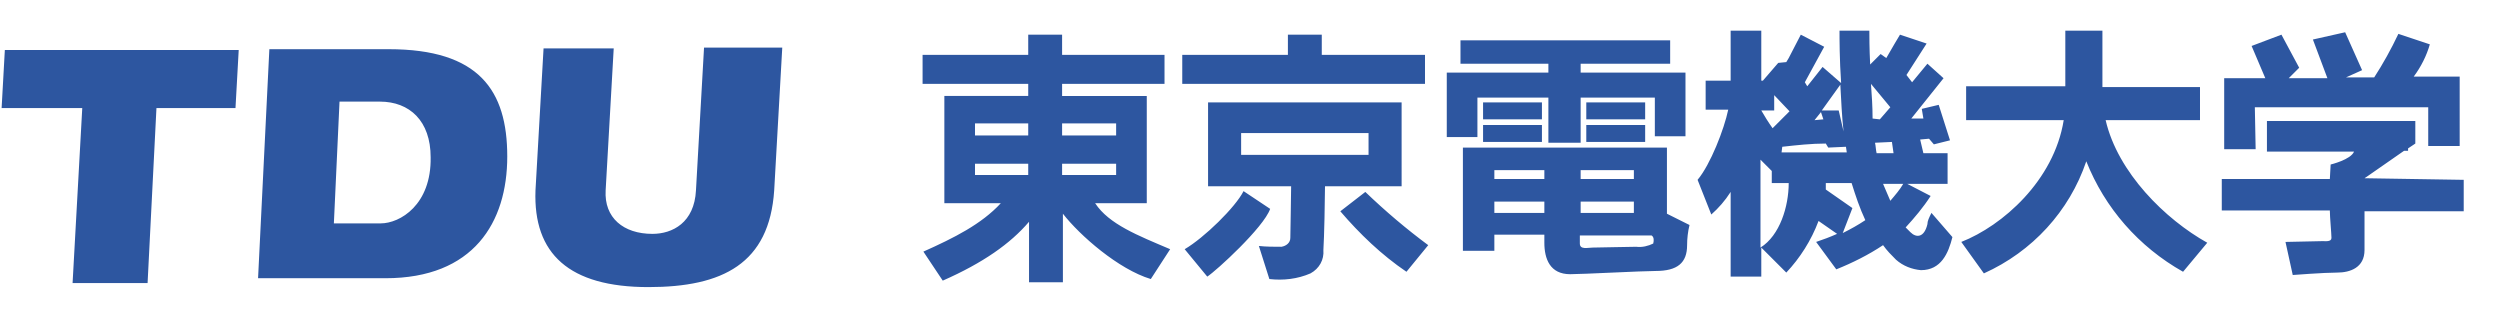 <?xml version="1.0" encoding="UTF-8"?> <svg xmlns="http://www.w3.org/2000/svg" xmlns:xlink="http://www.w3.org/1999/xlink" version="1.1" id="レイヤー_1" x="0px" y="0px" width="310px" height="40px" viewBox="0 0 310 40" style="enable-background:new 0 0 310 40;" xml:space="preserve"> <style type="text/css"> .st0{fill:#2D56A0;} </style> <title>logo_01</title> <path class="st0" d="M0.2,13.4h10L9,35.1h9.3l1.1-21.7h9.8l0.4-7.2h-29L0.2,13.4z M48.2,6.1H33.4L32,34.5h15.8 c10.9,0,15.1-6.9,15.1-15.1S59.4,6.1,48.2,6.1L48.2,6.1z M47.2,27.7h-5.8l0.7-15.1h5c3.7,0,6.3,2.4,6.3,6.9 C53.5,25.4,49.6,27.7,47.2,27.7z M86.3,23.6c-0.2,4-2.9,5.4-5.4,5.4c-3.6,0-6-2-5.8-5.4l1-17.6h-8.7l-1,17.6c-0.3,7.9,4.2,12,14,12 c9.2,0,15-2.9,15.6-12l1-17.7h-9.7L86.3,23.6z M135.8,25.2h6.4V11.9h-10.5v-1.5h12.7V6.8h-12.7V4.3h-4.2v2.5h-13.1v3.6h13.1v1.5 h-10.4v13.3h7c-2.4,2.6-5.8,4.3-9.6,6l2.4,3.6c5-2.2,8.4-4.6,10.7-7.3V35h4.2v-8.5c2.1,2.7,6.9,6.9,10.9,8.1l2.4-3.7 C141.1,29.2,137.5,27.8,135.8,25.2z M127.5,21.7h-6.6v-1.4h6.6V21.7z M127.5,16.8h-6.6v-1.5h6.6V16.8z M131.7,15.3h6.7v1.5h-6.7 V15.3z M131.7,21.7v-1.4h6.7v1.4H131.7z M176.7,6.8h-12.8V4.3h-4.2v2.5h-13.1v3.6h30.1L176.7,6.8L176.7,6.8z M173.8,12.7h-24v10.4 h10.3c0,1.2-0.1,6-0.1,6.4c0,0.6-0.5,1-1.1,1.1c-0.9,0-1.9,0-2.8-0.1l1.3,4.1c1.7,0.2,3.5,0,5.1-0.7c1.1-0.6,1.7-1.7,1.6-2.9 c0.1-1.4,0.2-6.5,0.2-7.9h9.5L173.8,12.7L173.8,12.7z M169.7,19.2h-15.8v-2.7h15.8L169.7,19.2L169.7,19.2z M154.2,23.7 c-1,2-4.9,5.8-7.3,7.2l2.8,3.4c1.1-0.7,7-6.1,7.8-8.4L154.2,23.7z M166.2,26.2c2.4,2.8,5.1,5.4,8.2,7.5l2.7-3.3 c-2.7-2-5.3-4.2-7.8-6.6L166.2,26.2z M239,27.8c-0.4,1.7-1.4,1.7-2.1,1c-0.2-0.2-0.4-0.4-0.6-0.6c1.1-1.2,2.2-2.5,3.1-3.9l-2.9-1.5 h5V19h-3l-0.4-1.7l1.1-0.1l0.6,0.7l2-0.5l-1.4-4.4l-2.1,0.5l0.2,1.2H237l4-5l-2-1.8l-1.9,2.3l-0.7-0.9l2.5-3.9l-3.3-1.1 c0,0-1.2,2-1.7,2.9l-0.7-0.5l-1.3,1.3c-0.1-2-0.1-3.6-0.1-4.2h-3.7c0,1,0,3.6,0.2,6.5L226,8.3l-1.9,2.4l-0.3-0.5l2.4-4.4l-2.9-1.5 l-1.5,2.9l-0.3,0.5l-1,0.1l-1.9,2.2h-0.2V3.8h-3.8V10h-3.1v3.6h2.8c-0.5,2.4-2.2,6.8-3.8,8.7l1.7,4.3c0.9-0.8,1.7-1.7,2.4-2.8v10.5 h3.8v-3.6l3.1,3.1c1.7-1.8,3.1-4,4-6.4l2.3,1.6c-0.9,0.4-1.7,0.7-2.6,1l2.5,3.4c2-0.8,4-1.8,5.8-3c0.5,0.7,1,1.2,1.6,1.8 c0.9,0.8,2,1.2,3.1,1.3c2.5,0,3.4-2.1,3.9-4.1l-2.6-3C239.2,27,239,27.4,239,27.8z M228.2,10.5c0.1,1.9,0.2,4,0.4,5.8l-0.6-2.6h-2.1 L228.2,10.5z M225.8,13.9l0.3,0.9l-1.1,0.1L225.8,13.9z M220,13.7v-1.9l1.9,2l-2.1,2.1c-0.5-0.7-1-1.5-1.4-2.2L220,13.7L220,13.7z M218.3,30.7V19.8l1.4,1.4v1.5h2.1C221.8,25.6,220.7,29.2,218.3,30.7L218.3,30.7z M220.9,19l0.1-0.8c1.8-0.2,3.6-0.4,5.4-0.4 l0.3,0.5l2.2-0.1l0.1,0.7H220.9z M228.5,28.9l1.2-3.1l-3.3-2.3c0-0.3,0-0.5,0-0.8h3.2c0.5,1.6,1,3.1,1.7,4.6 C230.4,27.9,229.5,28.4,228.5,28.9L228.5,28.9z M232,10.4l2.4,2.9l-1.3,1.5l-0.9-0.1C232.2,13.2,232.1,11.8,232,10.4z M232.7,19 c-0.1-0.4-0.1-0.9-0.2-1.3l2.1-0.1l0.2,1.4H232.7L232.7,19z M234.4,24.9c-0.3-0.7-0.6-1.4-0.9-2.1h2.5 C235.6,23.5,235,24.2,234.4,24.9L234.4,24.9z M261.1,14.9h11.7v-4.1h-12.1V3.8h-4.6c0,0,0,4.1,0,6.9h-12.3v4.2h12.1 c-1.2,7.5-7.6,13.1-12.7,15.1l2.8,3.9c6-2.7,10.6-7.7,12.7-13.9c2.3,5.8,6.5,10.6,12,13.7l3-3.6C268.5,27.2,262.6,21.4,261.1,14.9 L261.1,14.9z M279.6,13.3h21.5v4.8h3.9V9.5h-5.7c0.9-1.2,1.6-2.6,2-4l-3.9-1.3c-0.9,1.9-1.9,3.7-3,5.4h-3.5l2-0.9l-2.1-4.7l-4,0.9 l1.8,4.8h-4.8l1.3-1.3l-2.2-4.1l-3.7,1.4l1.7,4h-5.1v8.8h3.9L279.6,13.3L279.6,13.3z M293.2,22.1l0.3-0.2l4.6-3.2h0.5v-0.3l0.9-0.6 V15h-18.4v3.8h10.8c-0.4,1-2.9,1.6-2.9,1.6l-0.1,1.8h-13.4v3.9h13.4c0,0.8,0.2,2.9,0.2,3.4s-0.7,0.4-1.1,0.4l-4.6,0.1l0.9,4.1 c0,0,3.9-0.3,5.5-0.3s3.4-0.6,3.4-2.8v-4.8h12.3v-3.9L293.2,22.1L293.2,22.1z M183.1,12.1h8.9v5.6h4v-5.6h9.2v4.8h3.8V9H196V7.9 h11.1V5h-26v2.9H192V9h-12.6v8h3.8V12.1z M191.2,12.7h-7.3v2.1h7.3V12.7z M191.2,15.5h-7.3v2.1h7.3V15.5L191.2,15.5z M204,12.7h-7.3 v2.1h7.3V12.7z M196.7,17.6h7.3v-2.1h-7.3V17.6z M206.7,18.3h-25.3v12.8h3.9v-2h6.2v1c0,2,0.7,3.9,3.2,3.9c1.5,0,9-0.4,10.6-0.4 c2.7,0,3.9-1,3.9-3.2c0-0.8,0.1-1.7,0.3-2.5l-2.8-1.4L206.7,18.3L206.7,18.3z M191.5,26.4h-6.2V25h6.2V26.4L191.5,26.4z M191.5,22.2 h-6.2v-1.1h6.2V22.2z M196,21.1h6.6v1.1H196V21.1z M196,25h6.6v1.4H196V25z M205,30.2c-0.6,0.3-1.4,0.5-2.1,0.4 c-0.8,0-4.8,0.1-5.4,0.1s-1.6,0.3-1.6-0.5v-1h8.9C205.1,29.4,205.1,29.8,205,30.2z"></path> </svg> 